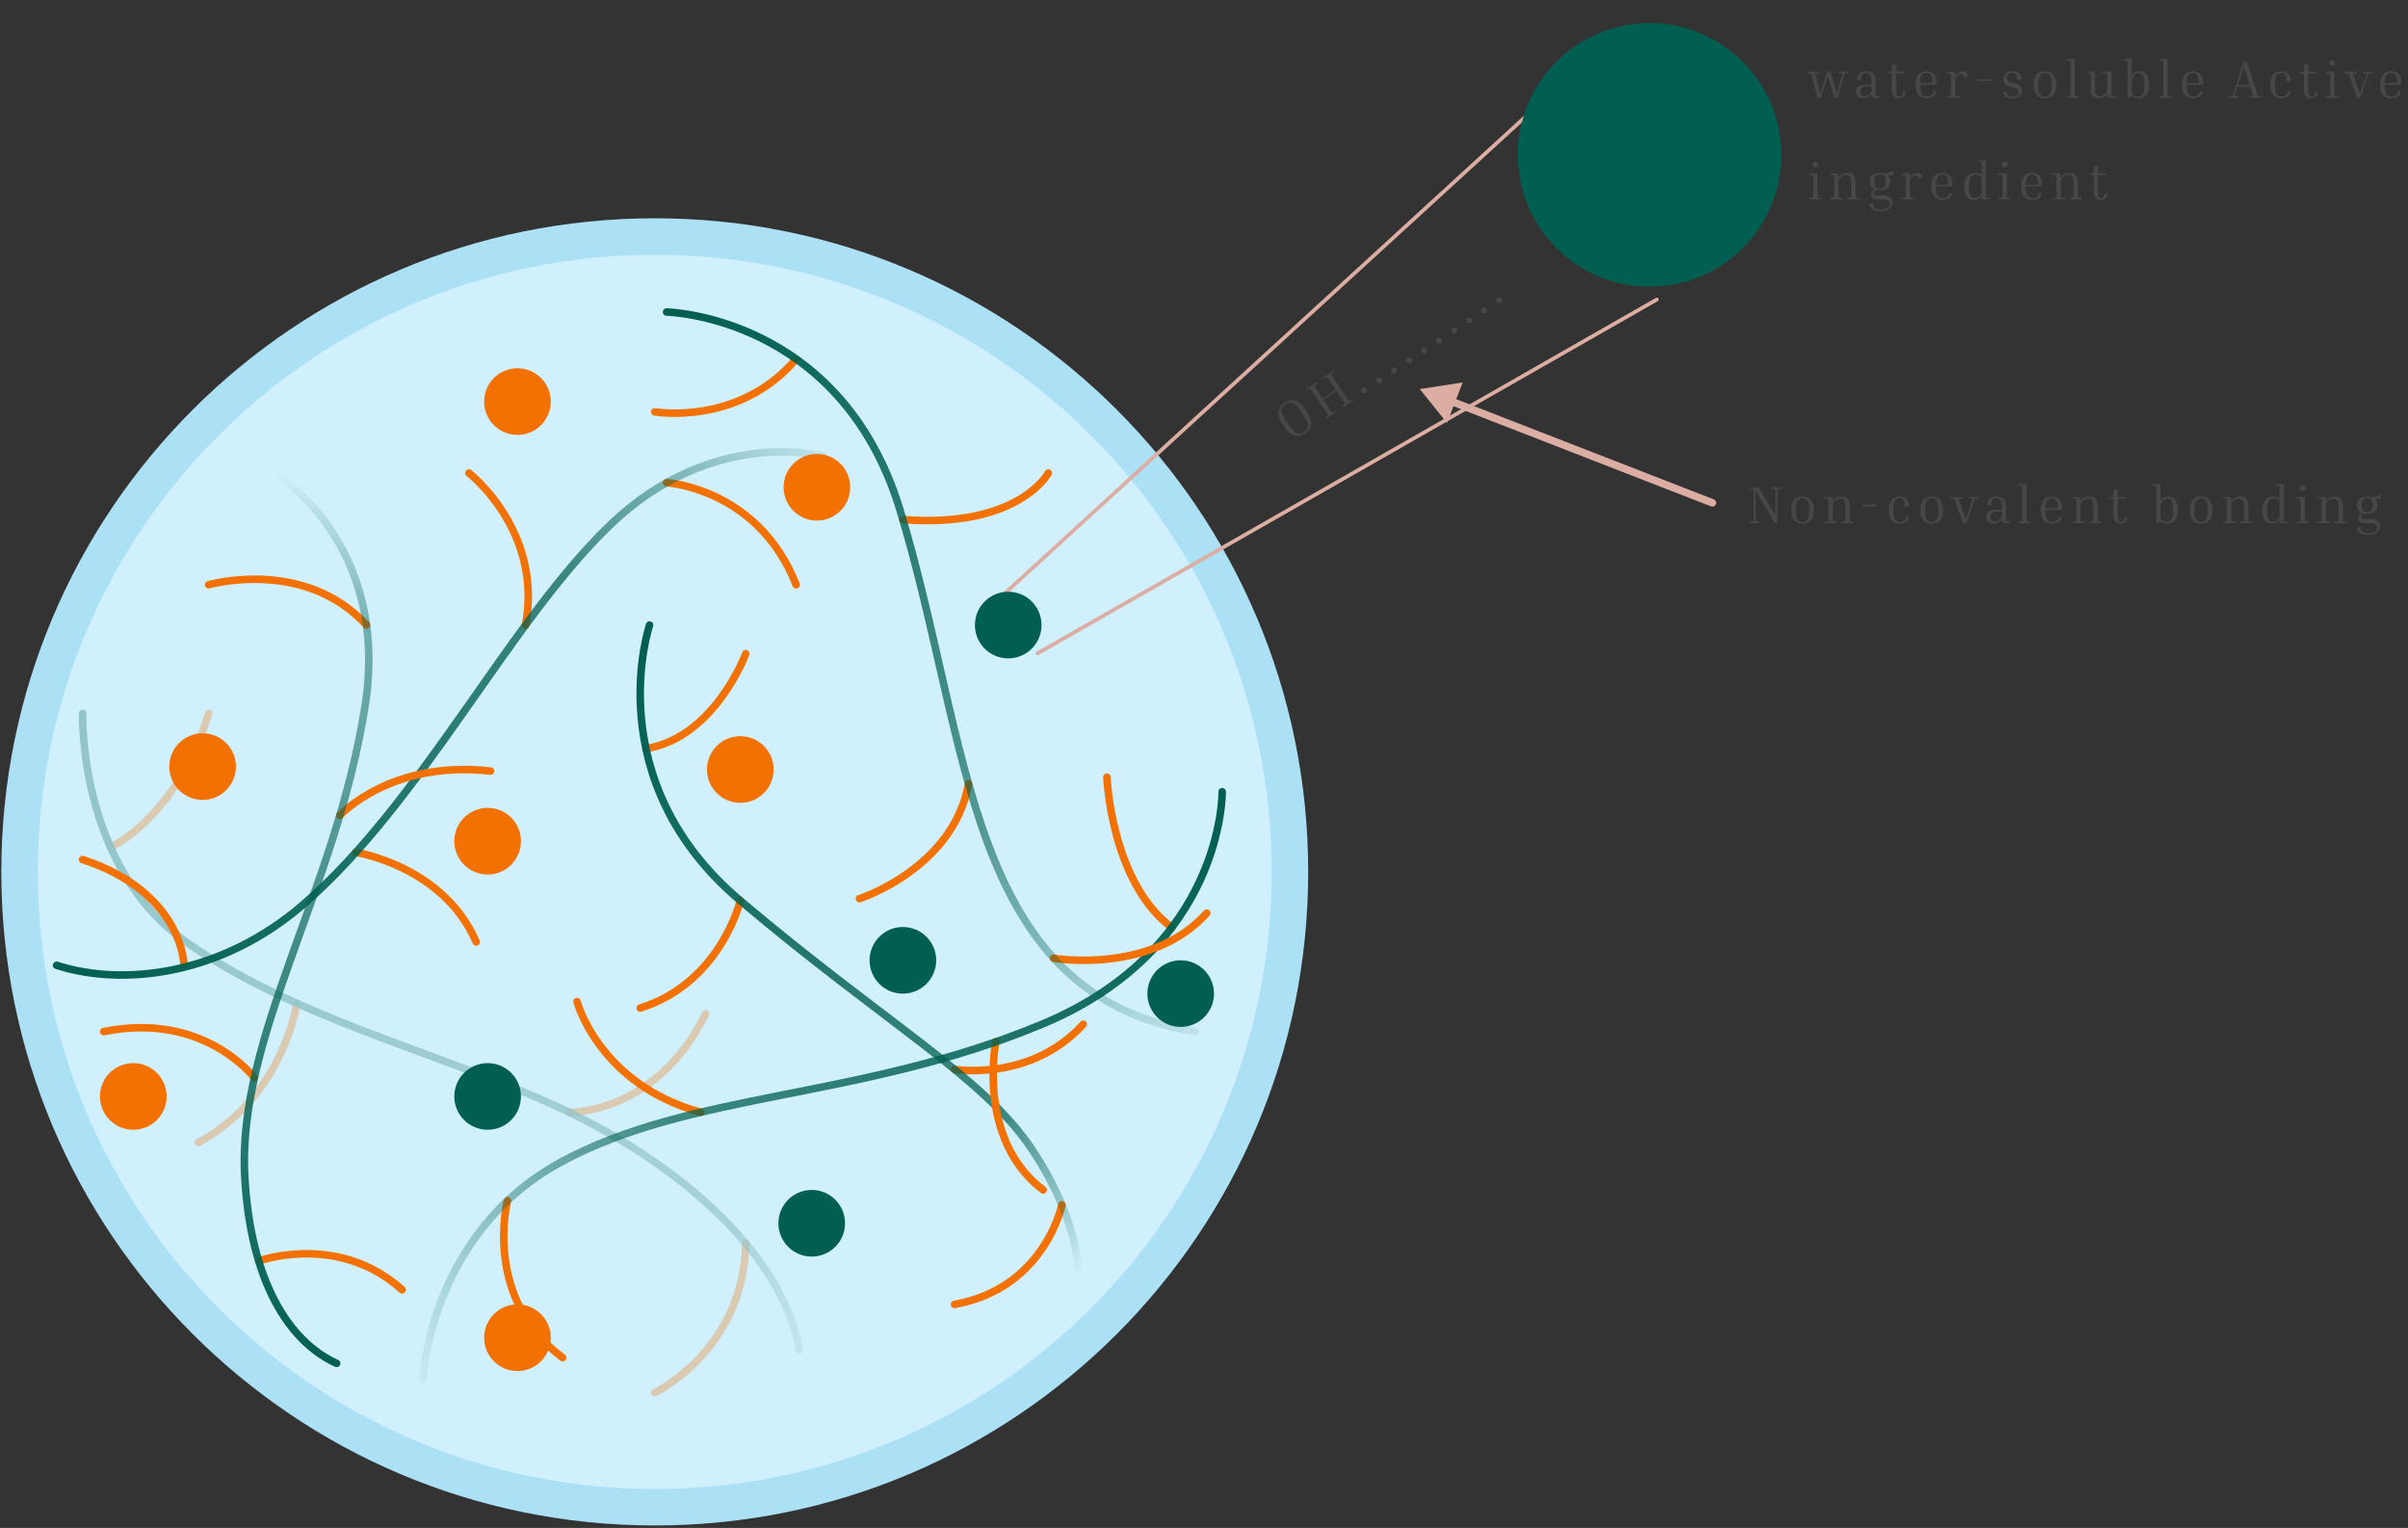 <?xml version="1.0" encoding="UTF-8"?>
<svg xmlns="http://www.w3.org/2000/svg" width="640" height="406" viewBox="0 0 640 406" fill="none">
  <rect x="0" y="0" width="640" height="406" fill="#333333" stroke="none"/>
  <path d="M470.805 129.858V129.48H473.479V129.858L472.709 129.928C472.559 129.947 472.471 129.989 472.443 130.054C472.415 130.11 472.401 130.297 472.401 130.614V139H471.715L466.619 130.404V137.866C466.619 138.183 466.633 138.375 466.661 138.44C466.689 138.496 466.777 138.533 466.927 138.552L467.697 138.636V139H465.023V138.636L465.793 138.552C465.942 138.533 466.031 138.496 466.059 138.44C466.087 138.375 466.101 138.183 466.101 137.866V130.614C466.101 130.297 466.087 130.11 466.059 130.054C466.031 129.989 465.942 129.947 465.793 129.928L465.023 129.858V129.48H467.445L471.883 136.984V130.614C471.883 130.297 471.869 130.11 471.841 130.054C471.813 129.989 471.724 129.947 471.575 129.928L470.805 129.858ZM482.114 135.388V135.668C482.114 136.723 481.848 137.567 481.316 138.202C480.794 138.827 480.047 139.14 479.076 139.14C478.115 139.14 477.368 138.827 476.836 138.202C476.314 137.567 476.052 136.723 476.052 135.668V135.388C476.052 134.343 476.314 133.507 476.836 132.882C477.359 132.247 478.106 131.93 479.076 131.93C480.047 131.93 480.794 132.247 481.316 132.882C481.848 133.507 482.114 134.343 482.114 135.388ZM480.854 135.108C480.854 134.137 480.7 133.442 480.392 133.022C480.094 132.593 479.655 132.378 479.076 132.378C478.507 132.378 478.068 132.593 477.76 133.022C477.462 133.442 477.312 134.137 477.312 135.108V135.948C477.312 136.928 477.462 137.633 477.76 138.062C478.068 138.482 478.507 138.692 479.076 138.692C479.655 138.692 480.094 138.482 480.392 138.062C480.7 137.633 480.854 136.928 480.854 135.948V135.108ZM492.693 138.636V139H489.389V138.636L490.159 138.552C490.308 138.533 490.397 138.496 490.425 138.44C490.453 138.384 490.467 138.193 490.467 137.866V134.38C490.467 133.689 490.355 133.204 490.131 132.924C489.907 132.635 489.585 132.49 489.165 132.49C488.857 132.49 488.516 132.583 488.143 132.77C487.77 132.957 487.42 133.321 487.093 133.862V137.866C487.093 138.193 487.107 138.384 487.135 138.44C487.163 138.496 487.252 138.533 487.401 138.552L488.171 138.636V139H484.867V138.636L485.637 138.552C485.786 138.533 485.875 138.496 485.903 138.44C485.931 138.384 485.945 138.193 485.945 137.866V133.204C485.945 132.877 485.931 132.686 485.903 132.63C485.875 132.574 485.786 132.537 485.637 132.518L484.867 132.448V132.07H487.023V133.204C487.359 132.756 487.737 132.434 488.157 132.238C488.586 132.033 489.016 131.93 489.445 131.93C490.136 131.93 490.668 132.145 491.041 132.574C491.424 132.994 491.615 133.591 491.615 134.366V137.866C491.615 138.193 491.629 138.384 491.657 138.44C491.685 138.496 491.774 138.533 491.923 138.552L492.693 138.636ZM495.029 134.562V134.072H498.725V134.562H495.029ZM504.847 132.378C504.334 132.378 503.933 132.593 503.643 133.022C503.363 133.442 503.223 134.137 503.223 135.108V135.948C503.223 136.928 503.363 137.633 503.643 138.062C503.933 138.482 504.399 138.692 505.043 138.692C505.482 138.692 505.837 138.58 506.107 138.356C506.378 138.132 506.56 137.745 506.653 137.194L507.395 137.404C507.227 138.039 506.919 138.487 506.471 138.748C506.023 139.009 505.524 139.14 504.973 139.14C503.965 139.14 503.209 138.827 502.705 138.202C502.211 137.567 501.963 136.723 501.963 135.668V135.388C501.963 134.343 502.211 133.507 502.705 132.882C503.2 132.247 503.914 131.93 504.847 131.93C505.445 131.93 505.939 132.047 506.331 132.28C506.733 132.513 507.017 132.831 507.185 133.232C507.353 133.624 507.4 134.058 507.325 134.534L506.219 134.702C506.322 133.955 506.252 133.381 506.009 132.98C505.776 132.579 505.389 132.378 504.847 132.378ZM516.439 135.388V135.668C516.439 136.723 516.173 137.567 515.641 138.202C515.118 138.827 514.371 139.14 513.401 139.14C512.439 139.14 511.693 138.827 511.161 138.202C510.638 137.567 510.377 136.723 510.377 135.668V135.388C510.377 134.343 510.638 133.507 511.161 132.882C511.683 132.247 512.43 131.93 513.401 131.93C514.371 131.93 515.118 132.247 515.641 132.882C516.173 133.507 516.439 134.343 516.439 135.388ZM515.179 135.108C515.179 134.137 515.025 133.442 514.717 133.022C514.418 132.593 513.979 132.378 513.401 132.378C512.831 132.378 512.393 132.593 512.085 133.022C511.786 133.442 511.637 134.137 511.637 135.108V135.948C511.637 136.928 511.786 137.633 512.085 138.062C512.393 138.482 512.831 138.692 513.401 138.692C513.979 138.692 514.418 138.482 514.717 138.062C515.025 137.633 515.179 136.928 515.179 135.948V135.108ZM524.63 133.12L522.586 139H521.676L519.618 133.12C519.525 132.849 519.455 132.686 519.408 132.63C519.362 132.574 519.264 132.537 519.114 132.518L518.4 132.448V132.07H521.592V132.448L520.878 132.518C520.729 132.537 520.65 132.574 520.64 132.63C520.631 132.677 520.673 132.84 520.766 133.12L522.46 137.992L524.126 133.12C524.22 132.84 524.262 132.677 524.252 132.63C524.243 132.574 524.164 132.537 524.014 132.518L523.286 132.448V132.07H525.834V132.448L525.12 132.518C524.971 132.537 524.873 132.574 524.826 132.63C524.789 132.677 524.724 132.84 524.63 133.12ZM533.319 139.098C532.591 139.098 532.161 138.762 532.031 138.09C531.704 138.463 531.345 138.734 530.953 138.902C530.561 139.061 530.173 139.14 529.791 139.14C529.137 139.14 528.657 138.958 528.349 138.594C528.041 138.23 527.887 137.791 527.887 137.278C527.887 136.727 528.073 136.293 528.447 135.976C528.829 135.649 529.487 135.486 530.421 135.486H532.003V134.352C532.003 133.605 531.872 133.092 531.611 132.812C531.359 132.523 531.013 132.378 530.575 132.378C530.295 132.378 530.043 132.434 529.819 132.546C529.595 132.658 529.431 132.863 529.329 133.162C529.235 133.451 529.226 133.876 529.301 134.436L528.195 134.268C528.148 133.829 528.204 133.437 528.363 133.092C528.531 132.737 528.801 132.457 529.175 132.252C529.557 132.037 530.033 131.93 530.603 131.93C531.284 131.93 531.807 132.047 532.171 132.28C532.535 132.504 532.787 132.798 532.927 133.162C533.076 133.526 533.151 133.923 533.151 134.352V137.502C533.151 137.978 533.202 138.277 533.305 138.398C533.417 138.519 533.538 138.58 533.669 138.58C533.753 138.58 533.841 138.561 533.935 138.524C534.028 138.477 534.131 138.407 534.243 138.314L534.495 138.664C534.355 138.785 534.187 138.888 533.991 138.972C533.804 139.056 533.58 139.098 533.319 139.098ZM530.183 138.552C530.444 138.552 530.724 138.482 531.023 138.342C531.331 138.193 531.657 137.899 532.003 137.46V135.934H530.575C530.052 135.934 529.669 136.041 529.427 136.256C529.193 136.461 529.077 136.783 529.077 137.222C529.077 137.642 529.165 137.969 529.343 138.202C529.529 138.435 529.809 138.552 530.183 138.552ZM536.413 129.018V128.64H538.639V137.866C538.639 138.193 538.653 138.384 538.681 138.44C538.709 138.496 538.798 138.533 538.947 138.552L539.717 138.636V139H536.413V138.636L537.183 138.552C537.333 138.533 537.421 138.496 537.449 138.44C537.477 138.384 537.491 138.193 537.491 137.866V129.774C537.491 129.447 537.477 129.256 537.449 129.2C537.421 129.144 537.333 129.107 537.183 129.088L536.413 129.018ZM547.977 137.404C547.809 138.039 547.492 138.487 547.025 138.748C546.568 139.009 546.059 139.14 545.499 139.14C544.463 139.14 543.688 138.827 543.175 138.202C542.662 137.567 542.405 136.723 542.405 135.668V135.388C542.405 134.343 542.652 133.507 543.147 132.882C543.642 132.247 544.36 131.93 545.303 131.93C545.807 131.93 546.264 132.033 546.675 132.238C547.095 132.443 547.426 132.747 547.669 133.148C547.921 133.549 548.047 134.049 548.047 134.646C548.047 134.926 548.019 135.22 547.963 135.528H543.665V135.948C543.665 136.928 543.814 137.633 544.113 138.062C544.421 138.482 544.916 138.692 545.597 138.692C546.026 138.692 546.381 138.58 546.661 138.356C546.95 138.132 547.142 137.745 547.235 137.194L547.977 137.404ZM545.303 132.378C544.752 132.378 544.342 132.588 544.071 133.008C543.8 133.428 543.665 134.119 543.665 135.08H546.815V135.038C546.834 134.917 546.848 134.8 546.857 134.688C546.866 134.567 546.871 134.459 546.871 134.366C546.871 133.666 546.726 133.162 546.437 132.854C546.148 132.537 545.77 132.378 545.303 132.378ZM558.594 138.636V139H555.29V138.636L556.06 138.552C556.21 138.533 556.298 138.496 556.326 138.44C556.354 138.384 556.368 138.193 556.368 137.866V134.38C556.368 133.689 556.256 133.204 556.032 132.924C555.808 132.635 555.486 132.49 555.066 132.49C554.758 132.49 554.418 132.583 554.044 132.77C553.671 132.957 553.321 133.321 552.994 133.862V137.866C552.994 138.193 553.008 138.384 553.036 138.44C553.064 138.496 553.153 138.533 553.302 138.552L554.072 138.636V139H550.768V138.636L551.538 138.552C551.688 138.533 551.776 138.496 551.804 138.44C551.832 138.384 551.846 138.193 551.846 137.866V133.204C551.846 132.877 551.832 132.686 551.804 132.63C551.776 132.574 551.688 132.537 551.538 132.518L550.768 132.448V132.07H552.924V133.204C553.26 132.756 553.638 132.434 554.058 132.238C554.488 132.033 554.917 131.93 555.346 131.93C556.037 131.93 556.569 132.145 556.942 132.574C557.325 132.994 557.516 133.591 557.516 134.366V137.866C557.516 138.193 557.53 138.384 557.558 138.44C557.586 138.496 557.675 138.533 557.824 138.552L558.594 138.636ZM565.429 137.572C565.289 138.113 565.07 138.51 564.771 138.762C564.472 139.014 564.09 139.14 563.623 139.14C563.175 139.14 562.811 139.042 562.531 138.846C562.251 138.641 562.046 138.375 561.915 138.048C561.784 137.721 561.719 137.381 561.719 137.026V133.204C561.719 132.877 561.705 132.686 561.677 132.63C561.658 132.574 561.57 132.537 561.411 132.518L560.641 132.448V132.07H561.719V130.236L562.867 129.998V132.07H565.149V132.518H562.867V137.138C562.867 137.726 562.946 138.132 563.105 138.356C563.273 138.58 563.492 138.692 563.763 138.692C564.034 138.692 564.239 138.589 564.379 138.384C564.528 138.179 564.636 137.843 564.701 137.376L565.429 137.572ZM571.999 129.018V128.64H574.225V133.078C574.496 132.677 574.804 132.387 575.149 132.21C575.494 132.023 575.868 131.93 576.269 131.93C577.072 131.93 577.692 132.233 578.131 132.84C578.579 133.447 578.803 134.296 578.803 135.388V135.668C578.803 136.732 578.546 137.577 578.033 138.202C577.529 138.827 576.82 139.14 575.905 139.14C575.177 139.14 574.58 138.902 574.113 138.426C573.982 138.501 573.861 138.594 573.749 138.706C573.637 138.818 573.525 138.939 573.413 139.07H573.077V129.774C573.077 129.447 573.063 129.256 573.035 129.2C573.007 129.144 572.918 129.107 572.769 129.088L571.999 129.018ZM576.087 132.434C575.798 132.434 575.494 132.527 575.177 132.714C574.869 132.901 574.552 133.279 574.225 133.848V137.852C574.626 138.403 575.158 138.678 575.821 138.678C576.428 138.678 576.866 138.449 577.137 137.992C577.408 137.525 577.543 136.891 577.543 136.088V134.968C577.543 134.091 577.417 133.451 577.165 133.05C576.913 132.639 576.554 132.434 576.087 132.434ZM588.06 135.388V135.668C588.06 136.723 587.794 137.567 587.262 138.202C586.74 138.827 585.993 139.14 585.022 139.14C584.061 139.14 583.314 138.827 582.782 138.202C582.26 137.567 581.998 136.723 581.998 135.668V135.388C581.998 134.343 582.26 133.507 582.782 132.882C583.305 132.247 584.052 131.93 585.022 131.93C585.993 131.93 586.74 132.247 587.262 132.882C587.794 133.507 588.06 134.343 588.06 135.388ZM586.8 135.108C586.8 134.137 586.646 133.442 586.338 133.022C586.04 132.593 585.601 132.378 585.022 132.378C584.453 132.378 584.014 132.593 583.706 133.022C583.408 133.442 583.258 134.137 583.258 135.108V135.948C583.258 136.928 583.408 137.633 583.706 138.062C584.014 138.482 584.453 138.692 585.022 138.692C585.601 138.692 586.04 138.482 586.338 138.062C586.646 137.633 586.8 136.928 586.8 135.948V135.108ZM598.639 138.636V139H595.335V138.636L596.105 138.552C596.255 138.533 596.343 138.496 596.371 138.44C596.399 138.384 596.413 138.193 596.413 137.866V134.38C596.413 133.689 596.301 133.204 596.077 132.924C595.853 132.635 595.531 132.49 595.111 132.49C594.803 132.49 594.463 132.583 594.089 132.77C593.716 132.957 593.366 133.321 593.039 133.862V137.866C593.039 138.193 593.053 138.384 593.081 138.44C593.109 138.496 593.198 138.533 593.347 138.552L594.117 138.636V139H590.813V138.636L591.583 138.552C591.733 138.533 591.821 138.496 591.849 138.44C591.877 138.384 591.891 138.193 591.891 137.866V133.204C591.891 132.877 591.877 132.686 591.849 132.63C591.821 132.574 591.733 132.537 591.583 132.518L590.813 132.448V132.07H592.969V133.204C593.305 132.756 593.683 132.434 594.103 132.238C594.533 132.033 594.962 131.93 595.391 131.93C596.082 131.93 596.614 132.145 596.987 132.574C597.37 132.994 597.561 133.591 597.561 134.366V137.866C597.561 138.193 597.575 138.384 597.603 138.44C597.631 138.496 597.72 138.533 597.869 138.552L598.639 138.636ZM608.092 138.65V139H605.936V137.894C605.647 138.323 605.325 138.641 604.97 138.846C604.625 139.042 604.237 139.14 603.808 139.14C603.005 139.14 602.38 138.841 601.932 138.244C601.493 137.637 601.274 136.783 601.274 135.682V135.402C601.274 134.347 601.531 133.507 602.044 132.882C602.567 132.247 603.281 131.93 604.186 131.93C604.849 131.93 605.409 132.135 605.866 132.546V129.774C605.866 129.447 605.852 129.256 605.824 129.2C605.796 129.144 605.707 129.107 605.558 129.088L604.788 129.018V128.64H607.014V137.866C607.014 138.193 607.028 138.384 607.056 138.44C607.084 138.496 607.173 138.533 607.322 138.552L608.092 138.65ZM602.534 136.102C602.534 136.979 602.66 137.623 602.912 138.034C603.173 138.445 603.533 138.65 603.99 138.65C604.289 138.65 604.597 138.557 604.914 138.37C605.231 138.183 605.549 137.805 605.866 137.236V133.232C605.455 132.681 604.919 132.406 604.256 132.406C603.659 132.406 603.22 132.635 602.94 133.092C602.669 133.549 602.534 134.179 602.534 134.982V136.102ZM612.013 130.502C611.789 130.502 611.602 130.432 611.453 130.292C611.313 130.143 611.243 129.951 611.243 129.718C611.243 129.494 611.313 129.312 611.453 129.172C611.602 129.032 611.789 128.962 612.013 128.962C612.237 128.962 612.419 129.032 612.559 129.172C612.708 129.312 612.783 129.494 612.783 129.718C612.783 129.951 612.708 130.143 612.559 130.292C612.419 130.432 612.237 130.502 612.013 130.502ZM610.375 132.448V132.07H612.601V137.866C612.601 138.193 612.615 138.384 612.643 138.44C612.671 138.496 612.76 138.533 612.909 138.552L613.679 138.636V139H610.375V138.636L611.145 138.552C611.294 138.533 611.383 138.496 611.411 138.44C611.439 138.384 611.453 138.193 611.453 137.866V133.204C611.453 132.877 611.439 132.686 611.411 132.63C611.383 132.574 611.294 132.537 611.145 132.518L610.375 132.448ZM623.785 138.636V139H620.481V138.636L621.251 138.552C621.4 138.533 621.489 138.496 621.517 138.44C621.545 138.384 621.559 138.193 621.559 137.866V134.38C621.559 133.689 621.447 133.204 621.223 132.924C620.999 132.635 620.677 132.49 620.257 132.49C619.949 132.49 619.608 132.583 619.235 132.77C618.861 132.957 618.511 133.321 618.185 133.862V137.866C618.185 138.193 618.199 138.384 618.227 138.44C618.255 138.496 618.343 138.533 618.493 138.552L619.263 138.636V139H615.959V138.636L616.729 138.552C616.878 138.533 616.967 138.496 616.995 138.44C617.023 138.384 617.037 138.193 617.037 137.866V133.204C617.037 132.877 617.023 132.686 616.995 132.63C616.967 132.574 616.878 132.537 616.729 132.518L615.959 132.448V132.07H618.115V133.204C618.451 132.756 618.829 132.434 619.249 132.238C619.678 132.033 620.107 131.93 620.537 131.93C621.227 131.93 621.759 132.145 622.133 132.574C622.515 132.994 622.707 133.591 622.707 134.366V137.866C622.707 138.193 622.721 138.384 622.749 138.44C622.777 138.496 622.865 138.533 623.015 138.552L623.785 138.636ZM632.523 139.812C632.523 140.559 632.248 141.128 631.697 141.52C631.156 141.921 630.4 142.122 629.429 142.122C628.365 142.122 627.586 141.935 627.091 141.562C626.597 141.198 626.34 140.736 626.321 140.176L627.357 139.966C627.32 140.479 627.455 140.89 627.763 141.198C628.081 141.515 628.636 141.674 629.429 141.674C630.139 141.674 630.708 141.543 631.137 141.282C631.576 141.021 631.795 140.638 631.795 140.134C631.795 139.761 631.669 139.481 631.417 139.294C631.165 139.107 630.75 139.014 630.171 139.014H628.505C627.88 139.014 627.441 138.883 627.189 138.622C626.937 138.351 626.811 138.053 626.811 137.726C626.811 137.455 626.877 137.203 627.007 136.97C627.147 136.727 627.367 136.489 627.665 136.256C627.292 136.079 626.989 135.822 626.755 135.486C626.522 135.141 626.405 134.725 626.405 134.24C626.405 133.727 626.522 133.302 626.755 132.966C626.998 132.621 627.315 132.364 627.707 132.196C628.109 132.019 628.552 131.93 629.037 131.93H629.275C629.789 131.93 630.246 132.023 630.647 132.21L632.677 131.51L632.831 132.56H631.193C631.408 132.747 631.576 132.98 631.697 133.26C631.828 133.54 631.893 133.867 631.893 134.24C631.893 134.735 631.772 135.155 631.529 135.5C631.296 135.845 630.983 136.107 630.591 136.284C630.199 136.452 629.761 136.536 629.275 136.536H629.037C628.879 136.536 628.725 136.527 628.575 136.508C628.426 136.489 628.281 136.461 628.141 136.424C627.936 136.564 627.787 136.709 627.693 136.858C627.609 137.007 627.567 137.161 627.567 137.32C627.567 137.507 627.633 137.656 627.763 137.768C627.903 137.88 628.123 137.936 628.421 137.936H630.241C630.979 137.936 631.543 138.095 631.935 138.412C632.327 138.729 632.523 139.196 632.523 139.812ZM629.275 136.088C629.527 136.088 629.756 136.032 629.961 135.92C630.176 135.808 630.349 135.621 630.479 135.36C630.61 135.089 630.675 134.716 630.675 134.24C630.675 133.755 630.61 133.381 630.479 133.12C630.349 132.849 630.176 132.658 629.961 132.546C629.756 132.434 629.527 132.378 629.275 132.378H629.037C628.785 132.378 628.552 132.434 628.337 132.546C628.123 132.658 627.95 132.849 627.819 133.12C627.689 133.381 627.623 133.755 627.623 134.24C627.623 134.716 627.689 135.089 627.819 135.36C627.95 135.621 628.123 135.808 628.337 135.92C628.552 136.032 628.785 136.088 629.037 136.088H629.275Z" fill="#474747"></path>
  <path d="M346.849 108.629L347.431 109.502C348.187 110.636 348.522 111.703 348.436 112.702C348.346 113.694 347.815 114.513 346.844 115.16C345.865 115.812 344.901 115.989 343.951 115.691C343.004 115.38 342.152 114.658 341.397 113.524L340.814 112.65C340.064 111.524 339.73 110.468 339.813 109.482C339.899 108.482 340.431 107.657 341.409 107.005C342.38 106.358 343.343 106.187 344.298 106.493C345.248 106.79 346.099 107.502 346.849 108.629ZM345.354 108.784C344.707 107.813 344.086 107.234 343.491 107.048C342.898 106.848 342.287 106.958 341.658 107.377C341.029 107.797 340.688 108.321 340.636 108.95C340.587 109.566 340.886 110.359 341.533 111.33L342.891 113.369C343.538 114.34 344.158 114.925 344.751 115.124C345.352 115.319 345.966 115.206 346.595 114.787C347.225 114.368 347.561 113.846 347.605 113.222C347.657 112.593 347.36 111.793 346.713 110.822L345.354 108.784ZM359.508 106.115L359.71 106.418L356.902 108.289L356.7 107.986L357.294 107.489C357.408 107.391 357.461 107.311 357.454 107.248C357.446 107.186 357.352 107.019 357.17 106.747L355.261 103.881L351.742 106.226L353.652 109.092C353.833 109.364 353.951 109.515 354.005 109.546C354.06 109.577 354.154 109.559 354.289 109.492L354.976 109.135L355.178 109.438L352.37 111.309L352.168 111.006L352.763 110.509C352.876 110.411 352.93 110.331 352.922 110.268C352.914 110.206 352.82 110.039 352.638 109.767L348.617 103.733C348.436 103.461 348.318 103.309 348.264 103.278C348.209 103.247 348.115 103.265 347.98 103.333L347.301 103.701L347.091 103.387L349.899 101.516L350.108 101.83L349.506 102.316C349.393 102.414 349.339 102.494 349.347 102.556C349.355 102.618 349.449 102.785 349.631 103.057L351.494 105.853L355.012 103.509L353.149 100.713C352.968 100.441 352.85 100.289 352.796 100.258C352.741 100.227 352.647 100.245 352.512 100.313L351.833 100.681L351.623 100.367L354.431 98.496L354.64 98.81L354.038 99.296C353.924 99.394 353.871 99.474 353.879 99.536C353.887 99.598 353.981 99.765 354.162 100.037L358.184 106.072C358.365 106.344 358.483 106.495 358.537 106.526C358.592 106.557 358.686 106.539 358.821 106.472L359.508 106.115ZM362.998 104.395C362.804 104.524 362.603 104.568 362.396 104.527C362.197 104.48 362.033 104.36 361.903 104.166C361.774 103.971 361.729 103.777 361.767 103.583C361.809 103.376 361.927 103.208 362.121 103.078C362.323 102.944 362.527 102.897 362.734 102.939C362.936 102.972 363.102 103.086 363.231 103.281C363.361 103.475 363.405 103.675 363.363 103.882C363.322 104.09 363.2 104.26 362.998 104.395ZM366.985 101.738C366.791 101.868 366.59 101.912 366.383 101.87C366.184 101.824 366.019 101.703 365.89 101.509C365.76 101.315 365.715 101.121 365.754 100.927C365.795 100.719 365.913 100.551 366.107 100.422C366.309 100.287 366.514 100.241 366.721 100.282C366.923 100.316 367.089 100.43 367.218 100.624C367.347 100.818 367.391 101.019 367.35 101.226C367.308 101.433 367.187 101.604 366.985 101.738ZM370.971 99.082C370.777 99.211 370.577 99.255 370.369 99.214C370.17 99.167 370.006 99.047 369.876 98.853C369.747 98.658 369.702 98.464 369.741 98.27C369.782 98.063 369.9 97.895 370.094 97.765C370.296 97.631 370.5 97.584 370.708 97.626C370.909 97.659 371.075 97.773 371.205 97.967C371.334 98.162 371.378 98.362 371.336 98.569C371.295 98.776 371.173 98.947 370.971 99.082ZM374.958 96.425C374.764 96.555 374.563 96.599 374.356 96.557C374.157 96.51 373.992 96.39 373.863 96.196C373.734 96.002 373.688 95.808 373.727 95.613C373.769 95.406 373.886 95.238 374.081 95.109C374.283 94.974 374.487 94.928 374.694 94.969C374.896 95.003 375.062 95.117 375.191 95.311C375.32 95.505 375.364 95.706 375.323 95.913C375.282 96.12 375.16 96.291 374.958 96.425ZM378.944 93.769C378.75 93.898 378.55 93.942 378.343 93.901C378.143 93.854 377.979 93.734 377.85 93.539C377.72 93.345 377.675 93.151 377.714 92.957C377.755 92.75 377.873 92.582 378.067 92.452C378.269 92.318 378.474 92.271 378.681 92.312C378.883 92.346 379.048 92.46 379.178 92.654C379.307 92.849 379.351 93.049 379.31 93.256C379.268 93.463 379.146 93.634 378.944 93.769ZM382.931 91.112C382.737 91.242 382.536 91.285 382.329 91.244C382.13 91.197 381.965 91.077 381.836 90.883C381.707 90.689 381.661 90.495 381.7 90.3C381.742 90.093 381.86 89.925 382.054 89.796C382.256 89.661 382.46 89.615 382.667 89.656C382.869 89.69 383.035 89.804 383.164 89.998C383.294 90.192 383.338 90.393 383.296 90.6C383.255 90.807 383.133 90.978 382.931 91.112ZM386.918 88.456C386.723 88.585 386.523 88.629 386.316 88.587C386.116 88.541 385.952 88.42 385.823 88.226C385.693 88.032 385.648 87.838 385.687 87.644C385.728 87.437 385.846 87.269 386.04 87.139C386.242 87.004 386.447 86.958 386.654 86.999C386.856 87.033 387.021 87.147 387.151 87.341C387.28 87.535 387.324 87.736 387.283 87.943C387.241 88.15 387.12 88.321 386.918 88.456ZM390.904 85.799C390.71 85.928 390.509 85.972 390.302 85.931C390.103 85.884 389.939 85.764 389.809 85.57C389.68 85.376 389.635 85.181 389.673 84.987C389.715 84.78 389.833 84.612 390.027 84.483C390.229 84.348 390.433 84.301 390.64 84.343C390.842 84.376 391.008 84.49 391.137 84.685C391.267 84.879 391.311 85.079 391.269 85.287C391.228 85.494 391.106 85.664 390.904 85.799ZM394.891 83.142C394.697 83.272 394.496 83.316 394.289 83.274C394.09 83.228 393.925 83.107 393.796 82.913C393.666 82.719 393.621 82.525 393.66 82.331C393.702 82.124 393.819 81.955 394.013 81.826C394.215 81.691 394.42 81.645 394.627 81.686C394.829 81.72 394.995 81.834 395.124 82.028C395.253 82.222 395.297 82.423 395.256 82.63C395.214 82.837 395.093 83.008 394.891 83.142ZM398.877 80.486C398.683 80.615 398.483 80.659 398.275 80.618C398.076 80.571 397.912 80.451 397.782 80.257C397.653 80.062 397.608 79.868 397.647 79.674C397.688 79.467 397.806 79.299 398 79.169C398.202 79.035 398.407 78.988 398.614 79.03C398.815 79.063 398.981 79.177 399.111 79.371C399.24 79.566 399.284 79.766 399.242 79.973C399.201 80.18 399.079 80.351 398.877 80.486Z" fill="#474747"></path>
  <path d="M490.053 20.12L488.485 26H487.575L485.741 20.218L483.907 26H483.039L481.485 20.12C481.419 19.849 481.363 19.686 481.317 19.63C481.279 19.574 481.186 19.537 481.037 19.518L480.323 19.448V19.07H483.501V19.448L482.773 19.518C482.623 19.537 482.539 19.574 482.521 19.63C482.511 19.686 482.544 19.849 482.619 20.12L483.823 24.74L485.601 19.07H486.511L488.317 24.824L489.535 20.12C489.609 19.849 489.637 19.686 489.619 19.63C489.609 19.574 489.53 19.537 489.381 19.518L488.653 19.448V19.07H491.215V19.448L490.501 19.518C490.361 19.537 490.267 19.574 490.221 19.63C490.183 19.686 490.127 19.849 490.053 20.12ZM498.7 26.098C497.972 26.098 497.543 25.762 497.412 25.09C497.085 25.463 496.726 25.734 496.334 25.902C495.942 26.061 495.555 26.14 495.172 26.14C494.519 26.14 494.038 25.958 493.73 25.594C493.422 25.23 493.268 24.791 493.268 24.278C493.268 23.727 493.455 23.293 493.828 22.976C494.211 22.649 494.869 22.486 495.802 22.486H497.384V21.352C497.384 20.605 497.253 20.092 496.992 19.812C496.74 19.523 496.395 19.378 495.956 19.378C495.676 19.378 495.424 19.434 495.2 19.546C494.976 19.658 494.813 19.863 494.71 20.162C494.617 20.451 494.607 20.876 494.682 21.436L493.576 21.268C493.529 20.829 493.585 20.437 493.744 20.092C493.912 19.737 494.183 19.457 494.556 19.252C494.939 19.037 495.415 18.93 495.984 18.93C496.665 18.93 497.188 19.047 497.552 19.28C497.916 19.504 498.168 19.798 498.308 20.162C498.457 20.526 498.532 20.923 498.532 21.352V24.502C498.532 24.978 498.583 25.277 498.686 25.398C498.798 25.519 498.919 25.58 499.05 25.58C499.134 25.58 499.223 25.561 499.316 25.524C499.409 25.477 499.512 25.407 499.624 25.314L499.876 25.664C499.736 25.785 499.568 25.888 499.372 25.972C499.185 26.056 498.961 26.098 498.7 26.098ZM495.564 25.552C495.825 25.552 496.105 25.482 496.404 25.342C496.712 25.193 497.039 24.899 497.384 24.46V22.934H495.956C495.433 22.934 495.051 23.041 494.808 23.256C494.575 23.461 494.458 23.783 494.458 24.222C494.458 24.642 494.547 24.969 494.724 25.202C494.911 25.435 495.191 25.552 495.564 25.552ZM506.513 24.572C506.373 25.113 506.153 25.51 505.855 25.762C505.556 26.014 505.173 26.14 504.707 26.14C504.259 26.14 503.895 26.042 503.615 25.846C503.335 25.641 503.129 25.375 502.999 25.048C502.868 24.721 502.803 24.381 502.803 24.026V20.204C502.803 19.877 502.789 19.686 502.761 19.63C502.742 19.574 502.653 19.537 502.495 19.518L501.725 19.448V19.07H502.803V17.236L503.951 16.998V19.07H506.233V19.518H503.951V24.138C503.951 24.726 504.03 25.132 504.189 25.356C504.357 25.58 504.576 25.692 504.847 25.692C505.117 25.692 505.323 25.589 505.463 25.384C505.612 25.179 505.719 24.843 505.785 24.376L506.513 24.572ZM514.671 24.404C514.503 25.039 514.185 25.487 513.719 25.748C513.261 26.009 512.753 26.14 512.193 26.14C511.157 26.14 510.382 25.827 509.869 25.202C509.355 24.567 509.099 23.723 509.099 22.668V22.388C509.099 21.343 509.346 20.507 509.841 19.882C510.335 19.247 511.054 18.93 511.997 18.93C512.501 18.93 512.958 19.033 513.369 19.238C513.789 19.443 514.12 19.747 514.363 20.148C514.615 20.549 514.741 21.049 514.741 21.646C514.741 21.926 514.713 22.22 514.657 22.528H510.359V22.948C510.359 23.928 510.508 24.633 510.807 25.062C511.115 25.482 511.609 25.692 512.291 25.692C512.72 25.692 513.075 25.58 513.355 25.356C513.644 25.132 513.835 24.745 513.929 24.194L514.671 24.404ZM511.997 19.378C511.446 19.378 511.035 19.588 510.765 20.008C510.494 20.428 510.359 21.119 510.359 22.08H513.509V22.038C513.527 21.917 513.541 21.8 513.551 21.688C513.56 21.567 513.565 21.459 513.565 21.366C513.565 20.666 513.42 20.162 513.131 19.854C512.841 19.537 512.463 19.378 511.997 19.378ZM517.462 19.448V19.07H519.618V20.19C519.945 19.751 520.271 19.434 520.598 19.238C520.934 19.033 521.275 18.93 521.62 18.93C521.919 18.93 522.199 19.019 522.46 19.196C522.721 19.373 522.941 19.658 523.118 20.05L522.208 20.596C522.068 20.26 521.909 20.027 521.732 19.896C521.555 19.765 521.359 19.7 521.144 19.7C520.911 19.7 520.677 19.775 520.444 19.924C520.22 20.073 519.968 20.353 519.688 20.764V24.866C519.688 25.193 519.702 25.389 519.73 25.454C519.758 25.51 519.847 25.543 519.996 25.552L521.046 25.636V26H517.462V25.636L518.232 25.552C518.381 25.533 518.47 25.496 518.498 25.44C518.526 25.384 518.54 25.193 518.54 24.866V20.204C518.54 19.877 518.526 19.686 518.498 19.63C518.47 19.574 518.381 19.537 518.232 19.518L517.462 19.448ZM525.504 21.562V21.072H529.2V21.562H525.504ZM535.029 23.172L534.175 22.962C533.008 22.663 532.425 21.991 532.425 20.946C532.425 20.601 532.504 20.274 532.663 19.966C532.821 19.658 533.073 19.411 533.419 19.224C533.773 19.028 534.226 18.93 534.777 18.93C535.393 18.93 535.887 19.033 536.261 19.238C536.634 19.443 536.895 19.709 537.045 20.036C537.194 20.363 537.241 20.717 537.185 21.1L536.093 21.296C536.205 20.689 536.139 20.218 535.897 19.882C535.663 19.546 535.276 19.378 534.735 19.378C534.315 19.378 533.979 19.485 533.727 19.7C533.475 19.905 533.349 20.209 533.349 20.61C533.349 20.909 533.442 21.175 533.629 21.408C533.815 21.632 534.128 21.8 534.567 21.912L535.449 22.122C536.065 22.271 536.541 22.509 536.877 22.836C537.222 23.163 537.395 23.592 537.395 24.124C537.395 24.721 537.175 25.207 536.737 25.58C536.307 25.953 535.691 26.14 534.889 26.14C534.506 26.14 534.133 26.084 533.769 25.972C533.414 25.851 533.101 25.664 532.831 25.412C532.569 25.151 532.378 24.815 532.257 24.404L533.041 24.124C533.143 24.712 533.367 25.123 533.713 25.356C534.058 25.589 534.455 25.706 534.903 25.706C535.164 25.706 535.411 25.664 535.645 25.58C535.887 25.496 536.083 25.365 536.233 25.188C536.382 25.001 536.457 24.763 536.457 24.474C536.457 24.175 536.354 23.919 536.149 23.704C535.943 23.489 535.57 23.312 535.029 23.172ZM546.545 22.388V22.668C546.545 23.723 546.279 24.567 545.747 25.202C545.225 25.827 544.478 26.14 543.507 26.14C542.546 26.14 541.799 25.827 541.267 25.202C540.745 24.567 540.483 23.723 540.483 22.668V22.388C540.483 21.343 540.745 20.507 541.267 19.882C541.79 19.247 542.537 18.93 543.507 18.93C544.478 18.93 545.225 19.247 545.747 19.882C546.279 20.507 546.545 21.343 546.545 22.388ZM545.285 22.108C545.285 21.137 545.131 20.442 544.823 20.022C544.525 19.593 544.086 19.378 543.507 19.378C542.938 19.378 542.499 19.593 542.191 20.022C541.893 20.442 541.743 21.137 541.743 22.108V22.948C541.743 23.928 541.893 24.633 542.191 25.062C542.499 25.482 542.938 25.692 543.507 25.692C544.086 25.692 544.525 25.482 544.823 25.062C545.131 24.633 545.285 23.928 545.285 22.948V22.108ZM549.2 16.018V15.64H551.426V24.866C551.426 25.193 551.44 25.384 551.468 25.44C551.496 25.496 551.585 25.533 551.734 25.552L552.504 25.636V26H549.2V25.636L549.97 25.552C550.12 25.533 550.208 25.496 550.236 25.44C550.264 25.384 550.278 25.193 550.278 24.866V16.774C550.278 16.447 550.264 16.256 550.236 16.2C550.208 16.144 550.12 16.107 549.97 16.088L549.2 16.018ZM562.29 25.636V26H560.134V24.88C559.807 25.319 559.434 25.641 559.014 25.846C558.603 26.042 558.193 26.14 557.782 26.14C557.119 26.14 556.601 25.93 556.228 25.51C555.864 25.081 555.682 24.479 555.682 23.704V20.204C555.682 19.877 555.668 19.686 555.64 19.63C555.612 19.574 555.523 19.537 555.374 19.518L554.604 19.448V19.07H556.83V23.69C556.83 24.381 556.933 24.871 557.138 25.16C557.353 25.44 557.661 25.58 558.062 25.58C558.361 25.58 558.687 25.487 559.042 25.3C559.406 25.113 559.747 24.754 560.064 24.222V20.204C560.064 19.877 560.05 19.686 560.022 19.63C559.994 19.565 559.905 19.527 559.756 19.518L558.706 19.448V19.07H561.212V24.866C561.212 25.193 561.226 25.384 561.254 25.44C561.282 25.496 561.371 25.533 561.52 25.552L562.29 25.636ZM564.385 16.018V15.64H566.611V20.078C566.881 19.677 567.189 19.387 567.535 19.21C567.88 19.023 568.253 18.93 568.655 18.93C569.457 18.93 570.078 19.233 570.517 19.84C570.965 20.447 571.189 21.296 571.189 22.388V22.668C571.189 23.732 570.932 24.577 570.419 25.202C569.915 25.827 569.205 26.14 568.291 26.14C567.563 26.14 566.965 25.902 566.499 25.426C566.368 25.501 566.247 25.594 566.135 25.706C566.023 25.818 565.911 25.939 565.799 26.07H565.463V16.774C565.463 16.447 565.449 16.256 565.421 16.2C565.393 16.144 565.304 16.107 565.155 16.088L564.385 16.018ZM568.473 19.434C568.183 19.434 567.88 19.527 567.563 19.714C567.255 19.901 566.937 20.279 566.611 20.848V24.852C567.012 25.403 567.544 25.678 568.207 25.678C568.813 25.678 569.252 25.449 569.523 24.992C569.793 24.525 569.929 23.891 569.929 23.088V21.968C569.929 21.091 569.803 20.451 569.551 20.05C569.299 19.639 568.939 19.434 568.473 19.434ZM573.908 16.018V15.64H576.134V24.866C576.134 25.193 576.148 25.384 576.176 25.44C576.204 25.496 576.293 25.533 576.442 25.552L577.212 25.636V26H573.908V25.636L574.678 25.552C574.828 25.533 574.916 25.496 574.944 25.44C574.972 25.384 574.986 25.193 574.986 24.866V16.774C574.986 16.447 574.972 16.256 574.944 16.2C574.916 16.144 574.828 16.107 574.678 16.088L573.908 16.018ZM585.472 24.404C585.304 25.039 584.986 25.487 584.52 25.748C584.062 26.009 583.554 26.14 582.994 26.14C581.958 26.14 581.183 25.827 580.67 25.202C580.156 24.567 579.9 23.723 579.9 22.668V22.388C579.9 21.343 580.147 20.507 580.642 19.882C581.136 19.247 581.855 18.93 582.798 18.93C583.302 18.93 583.759 19.033 584.17 19.238C584.59 19.443 584.921 19.747 585.164 20.148C585.416 20.549 585.542 21.049 585.542 21.646C585.542 21.926 585.514 22.22 585.458 22.528H581.16V22.948C581.16 23.928 581.309 24.633 581.608 25.062C581.916 25.482 582.41 25.692 583.092 25.692C583.521 25.692 583.876 25.58 584.156 25.356C584.445 25.132 584.636 24.745 584.73 24.194L585.472 24.404ZM582.798 19.378C582.247 19.378 581.836 19.588 581.566 20.008C581.295 20.428 581.16 21.119 581.16 22.08H584.31V22.038C584.328 21.917 584.342 21.8 584.352 21.688C584.361 21.567 584.366 21.459 584.366 21.366C584.366 20.666 584.221 20.162 583.932 19.854C583.642 19.537 583.264 19.378 582.798 19.378ZM594.977 25.636V26H592.317V25.636L593.073 25.552C593.176 25.543 593.25 25.529 593.297 25.51C593.344 25.482 593.386 25.426 593.423 25.342C593.47 25.249 593.526 25.09 593.591 24.866L596.293 16.48H597.175L599.905 24.866C599.97 25.09 600.022 25.249 600.059 25.342C600.106 25.426 600.152 25.482 600.199 25.51C600.246 25.529 600.316 25.543 600.409 25.552L601.179 25.636V26H597.777V25.636L598.547 25.552C598.696 25.533 598.776 25.496 598.785 25.44C598.804 25.375 598.762 25.183 598.659 24.866L598.085 23.074H594.669L594.095 24.866C593.992 25.183 593.946 25.375 593.955 25.44C593.974 25.496 594.058 25.533 594.207 25.552L594.977 25.636ZM594.809 22.626H597.945L596.377 17.754L594.809 22.626ZM606.275 19.378C605.761 19.378 605.36 19.593 605.071 20.022C604.791 20.442 604.651 21.137 604.651 22.108V22.948C604.651 23.928 604.791 24.633 605.071 25.062C605.36 25.482 605.827 25.692 606.471 25.692C606.909 25.692 607.264 25.58 607.535 25.356C607.805 25.132 607.987 24.745 608.081 24.194L608.823 24.404C608.655 25.039 608.347 25.487 607.899 25.748C607.451 26.009 606.951 26.14 606.401 26.14C605.393 26.14 604.637 25.827 604.133 25.202C603.638 24.567 603.391 23.723 603.391 22.668V22.388C603.391 21.343 603.638 20.507 604.133 19.882C604.627 19.247 605.341 18.93 606.275 18.93C606.872 18.93 607.367 19.047 607.759 19.28C608.16 19.513 608.445 19.831 608.613 20.232C608.781 20.624 608.827 21.058 608.753 21.534L607.647 21.702C607.749 20.955 607.679 20.381 607.437 19.98C607.203 19.579 606.816 19.378 606.275 19.378ZM616.046 24.572C615.906 25.113 615.687 25.51 615.388 25.762C615.089 26.014 614.707 26.14 614.24 26.14C613.792 26.14 613.428 26.042 613.148 25.846C612.868 25.641 612.663 25.375 612.532 25.048C612.401 24.721 612.336 24.381 612.336 24.026V20.204C612.336 19.877 612.322 19.686 612.294 19.63C612.275 19.574 612.187 19.537 612.028 19.518L611.258 19.448V19.07H612.336V17.236L613.484 16.998V19.07H615.766V19.518H613.484V24.138C613.484 24.726 613.563 25.132 613.722 25.356C613.89 25.58 614.109 25.692 614.38 25.692C614.651 25.692 614.856 25.589 614.996 25.384C615.145 25.179 615.253 24.843 615.318 24.376L616.046 24.572ZM619.878 17.502C619.654 17.502 619.468 17.432 619.318 17.292C619.178 17.143 619.108 16.951 619.108 16.718C619.108 16.494 619.178 16.312 619.318 16.172C619.468 16.032 619.654 15.962 619.878 15.962C620.102 15.962 620.284 16.032 620.424 16.172C620.574 16.312 620.648 16.494 620.648 16.718C620.648 16.951 620.574 17.143 620.424 17.292C620.284 17.432 620.102 17.502 619.878 17.502ZM618.24 19.448V19.07H620.466V24.866C620.466 25.193 620.48 25.384 620.508 25.44C620.536 25.496 620.625 25.533 620.774 25.552L621.544 25.636V26H618.24V25.636L619.01 25.552C619.16 25.533 619.248 25.496 619.276 25.44C619.304 25.384 619.318 25.193 619.318 24.866V20.204C619.318 19.877 619.304 19.686 619.276 19.63C619.248 19.574 619.16 19.537 619.01 19.518L618.24 19.448ZM629.385 20.12L627.341 26H626.431L624.373 20.12C624.28 19.849 624.21 19.686 624.163 19.63C624.117 19.574 624.019 19.537 623.869 19.518L623.155 19.448V19.07H626.347V19.448L625.633 19.518C625.484 19.537 625.405 19.574 625.395 19.63C625.386 19.677 625.428 19.84 625.521 20.12L627.215 24.992L628.881 20.12C628.975 19.84 629.017 19.677 629.007 19.63C628.998 19.574 628.919 19.537 628.769 19.518L628.041 19.448V19.07H630.589V19.448L629.875 19.518C629.726 19.537 629.628 19.574 629.581 19.63C629.544 19.677 629.479 19.84 629.385 20.12ZM638.147 24.404C637.979 25.039 637.661 25.487 637.195 25.748C636.737 26.009 636.229 26.14 635.669 26.14C634.633 26.14 633.858 25.827 633.345 25.202C632.831 24.567 632.575 23.723 632.575 22.668V22.388C632.575 21.343 632.822 20.507 633.317 19.882C633.811 19.247 634.53 18.93 635.473 18.93C635.977 18.93 636.434 19.033 636.845 19.238C637.265 19.443 637.596 19.747 637.839 20.148C638.091 20.549 638.217 21.049 638.217 21.646C638.217 21.926 638.189 22.22 638.133 22.528H633.835V22.948C633.835 23.928 633.984 24.633 634.283 25.062C634.591 25.482 635.085 25.692 635.767 25.692C636.196 25.692 636.551 25.58 636.831 25.356C637.12 25.132 637.311 24.745 637.405 24.194L638.147 24.404ZM635.473 19.378C634.922 19.378 634.511 19.588 634.241 20.008C633.97 20.428 633.835 21.119 633.835 22.08H636.985V22.038C637.003 21.917 637.017 21.8 637.027 21.688C637.036 21.567 637.041 21.459 637.041 21.366C637.041 20.666 636.896 20.162 636.607 19.854C636.317 19.537 635.939 19.378 635.473 19.378ZM482.479 44.502C482.255 44.502 482.068 44.432 481.919 44.292C481.779 44.143 481.709 43.951 481.709 43.718C481.709 43.494 481.779 43.312 481.919 43.172C482.068 43.032 482.255 42.962 482.479 42.962C482.703 42.962 482.885 43.032 483.025 43.172C483.174 43.312 483.249 43.494 483.249 43.718C483.249 43.951 483.174 44.143 483.025 44.292C482.885 44.432 482.703 44.502 482.479 44.502ZM480.841 46.448V46.07H483.067V51.866C483.067 52.193 483.081 52.384 483.109 52.44C483.137 52.496 483.225 52.533 483.375 52.552L484.145 52.636V53H480.841V52.636L481.611 52.552C481.76 52.533 481.849 52.496 481.877 52.44C481.905 52.384 481.919 52.193 481.919 51.866V47.204C481.919 46.877 481.905 46.686 481.877 46.63C481.849 46.574 481.76 46.537 481.611 46.518L480.841 46.448ZM494.25 52.636V53H490.946V52.636L491.716 52.552C491.866 52.533 491.954 52.496 491.982 52.44C492.01 52.384 492.024 52.193 492.024 51.866V48.38C492.024 47.689 491.912 47.204 491.688 46.924C491.464 46.635 491.142 46.49 490.722 46.49C490.414 46.49 490.074 46.583 489.7 46.77C489.327 46.957 488.977 47.321 488.65 47.862V51.866C488.65 52.193 488.664 52.384 488.692 52.44C488.72 52.496 488.809 52.533 488.958 52.552L489.728 52.636V53H486.424V52.636L487.194 52.552C487.344 52.533 487.432 52.496 487.46 52.44C487.488 52.384 487.502 52.193 487.502 51.866V47.204C487.502 46.877 487.488 46.686 487.46 46.63C487.432 46.574 487.344 46.537 487.194 46.518L486.424 46.448V46.07H488.58V47.204C488.916 46.756 489.294 46.434 489.714 46.238C490.144 46.033 490.573 45.93 491.002 45.93C491.693 45.93 492.225 46.145 492.598 46.574C492.981 46.994 493.172 47.591 493.172 48.366V51.866C493.172 52.193 493.186 52.384 493.214 52.44C493.242 52.496 493.331 52.533 493.48 52.552L494.25 52.636ZM502.989 53.812C502.989 54.559 502.713 55.128 502.163 55.52C501.621 55.921 500.865 56.122 499.895 56.122C498.831 56.122 498.051 55.935 497.557 55.562C497.062 55.198 496.805 54.736 496.787 54.176L497.823 53.966C497.785 54.479 497.921 54.89 498.229 55.198C498.546 55.515 499.101 55.674 499.895 55.674C500.604 55.674 501.173 55.543 501.603 55.282C502.041 55.021 502.261 54.638 502.261 54.134C502.261 53.761 502.135 53.481 501.883 53.294C501.631 53.107 501.215 53.014 500.637 53.014H498.971C498.345 53.014 497.907 52.883 497.655 52.622C497.403 52.351 497.277 52.053 497.277 51.726C497.277 51.455 497.342 51.203 497.473 50.97C497.613 50.727 497.832 50.489 498.131 50.256C497.757 50.079 497.454 49.822 497.221 49.486C496.987 49.141 496.871 48.725 496.871 48.24C496.871 47.727 496.987 47.302 497.221 46.966C497.463 46.621 497.781 46.364 498.173 46.196C498.574 46.019 499.017 45.93 499.503 45.93H499.741C500.254 45.93 500.711 46.023 501.113 46.21L503.143 45.51L503.297 46.56H501.659C501.873 46.747 502.041 46.98 502.163 47.26C502.293 47.54 502.359 47.867 502.359 48.24C502.359 48.735 502.237 49.155 501.995 49.5C501.761 49.845 501.449 50.107 501.057 50.284C500.665 50.452 500.226 50.536 499.741 50.536H499.503C499.344 50.536 499.19 50.527 499.041 50.508C498.891 50.489 498.747 50.461 498.607 50.424C498.401 50.564 498.252 50.709 498.159 50.858C498.075 51.007 498.033 51.161 498.033 51.32C498.033 51.507 498.098 51.656 498.229 51.768C498.369 51.88 498.588 51.936 498.887 51.936H500.707C501.444 51.936 502.009 52.095 502.401 52.412C502.793 52.729 502.989 53.196 502.989 53.812ZM499.741 50.088C499.993 50.088 500.221 50.032 500.427 49.92C500.641 49.808 500.814 49.621 500.945 49.36C501.075 49.089 501.141 48.716 501.141 48.24C501.141 47.755 501.075 47.381 500.945 47.12C500.814 46.849 500.641 46.658 500.427 46.546C500.221 46.434 499.993 46.378 499.741 46.378H499.503C499.251 46.378 499.017 46.434 498.803 46.546C498.588 46.658 498.415 46.849 498.285 47.12C498.154 47.381 498.089 47.755 498.089 48.24C498.089 48.716 498.154 49.089 498.285 49.36C498.415 49.621 498.588 49.808 498.803 49.92C499.017 50.032 499.251 50.088 499.503 50.088H499.741ZM505.425 46.448V46.07H507.581V47.19C507.908 46.751 508.235 46.434 508.561 46.238C508.897 46.033 509.238 45.93 509.583 45.93C509.882 45.93 510.162 46.019 510.423 46.196C510.685 46.373 510.904 46.658 511.081 47.05L510.171 47.596C510.031 47.26 509.873 47.027 509.695 46.896C509.518 46.765 509.322 46.7 509.107 46.7C508.874 46.7 508.641 46.775 508.407 46.924C508.183 47.073 507.931 47.353 507.651 47.764V51.866C507.651 52.193 507.665 52.389 507.693 52.454C507.721 52.51 507.81 52.543 507.959 52.552L509.009 52.636V53H505.425V52.636L506.195 52.552C506.345 52.533 506.433 52.496 506.461 52.44C506.489 52.384 506.503 52.193 506.503 51.866V47.204C506.503 46.877 506.489 46.686 506.461 46.63C506.433 46.574 506.345 46.537 506.195 46.518L505.425 46.448ZM518.86 51.404C518.692 52.039 518.374 52.487 517.908 52.748C517.45 53.009 516.942 53.14 516.382 53.14C515.346 53.14 514.571 52.827 514.058 52.202C513.544 51.567 513.288 50.723 513.288 49.668V49.388C513.288 48.343 513.535 47.507 514.03 46.882C514.524 46.247 515.243 45.93 516.186 45.93C516.69 45.93 517.147 46.033 517.558 46.238C517.978 46.443 518.309 46.747 518.552 47.148C518.804 47.549 518.93 48.049 518.93 48.646C518.93 48.926 518.902 49.22 518.846 49.528H514.548V49.948C514.548 50.928 514.697 51.633 514.996 52.062C515.304 52.482 515.798 52.692 516.48 52.692C516.909 52.692 517.264 52.58 517.544 52.356C517.833 52.132 518.024 51.745 518.118 51.194L518.86 51.404ZM516.186 46.378C515.635 46.378 515.224 46.588 514.954 47.008C514.683 47.428 514.548 48.119 514.548 49.08H517.698V49.038C517.716 48.917 517.73 48.8 517.74 48.688C517.749 48.567 517.754 48.459 517.754 48.366C517.754 47.666 517.609 47.162 517.32 46.854C517.03 46.537 516.652 46.378 516.186 46.378ZM528.889 52.65V53H526.733V51.894C526.444 52.323 526.122 52.641 525.767 52.846C525.422 53.042 525.034 53.14 524.605 53.14C523.802 53.14 523.177 52.841 522.729 52.244C522.29 51.637 522.071 50.783 522.071 49.682V49.402C522.071 48.347 522.328 47.507 522.841 46.882C523.364 46.247 524.078 45.93 524.983 45.93C525.646 45.93 526.206 46.135 526.663 46.546V43.774C526.663 43.447 526.649 43.256 526.621 43.2C526.593 43.144 526.504 43.107 526.355 43.088L525.585 43.018V42.64H527.811V51.866C527.811 52.193 527.825 52.384 527.853 52.44C527.881 52.496 527.97 52.533 528.119 52.552L528.889 52.65ZM523.331 50.102C523.331 50.979 523.457 51.623 523.709 52.034C523.97 52.445 524.33 52.65 524.787 52.65C525.086 52.65 525.394 52.557 525.711 52.37C526.028 52.183 526.346 51.805 526.663 51.236V47.232C526.252 46.681 525.716 46.406 525.053 46.406C524.456 46.406 524.017 46.635 523.737 47.092C523.466 47.549 523.331 48.179 523.331 48.982V50.102ZM532.81 44.502C532.586 44.502 532.4 44.432 532.25 44.292C532.11 44.143 532.04 43.951 532.04 43.718C532.04 43.494 532.11 43.312 532.25 43.172C532.4 43.032 532.586 42.962 532.81 42.962C533.034 42.962 533.216 43.032 533.356 43.172C533.506 43.312 533.58 43.494 533.58 43.718C533.58 43.951 533.506 44.143 533.356 44.292C533.216 44.432 533.034 44.502 532.81 44.502ZM531.172 46.448V46.07H533.398V51.866C533.398 52.193 533.412 52.384 533.44 52.44C533.468 52.496 533.557 52.533 533.706 52.552L534.476 52.636V53H531.172V52.636L531.942 52.552C532.092 52.533 532.18 52.496 532.208 52.44C532.236 52.384 532.25 52.193 532.25 51.866V47.204C532.25 46.877 532.236 46.686 532.208 46.63C532.18 46.574 532.092 46.537 531.942 46.518L531.172 46.448ZM542.72 51.404C542.552 52.039 542.234 52.487 541.768 52.748C541.31 53.009 540.802 53.14 540.242 53.14C539.206 53.14 538.431 52.827 537.918 52.202C537.404 51.567 537.148 50.723 537.148 49.668V49.388C537.148 48.343 537.395 47.507 537.89 46.882C538.384 46.247 539.103 45.93 540.046 45.93C540.55 45.93 541.007 46.033 541.418 46.238C541.838 46.443 542.169 46.747 542.412 47.148C542.664 47.549 542.79 48.049 542.79 48.646C542.79 48.926 542.762 49.22 542.706 49.528H538.408V49.948C538.408 50.928 538.557 51.633 538.856 52.062C539.164 52.482 539.658 52.692 540.34 52.692C540.769 52.692 541.124 52.58 541.404 52.356C541.693 52.132 541.884 51.745 541.978 51.194L542.72 51.404ZM540.046 46.378C539.495 46.378 539.084 46.588 538.814 47.008C538.543 47.428 538.408 48.119 538.408 49.08H541.558V49.038C541.576 48.917 541.59 48.8 541.6 48.688C541.609 48.567 541.614 48.459 541.614 48.366C541.614 47.666 541.469 47.162 541.18 46.854C540.89 46.537 540.512 46.378 540.046 46.378ZM553.337 52.636V53H550.033V52.636L550.803 52.552C550.953 52.533 551.041 52.496 551.069 52.44C551.097 52.384 551.111 52.193 551.111 51.866V48.38C551.111 47.689 550.999 47.204 550.775 46.924C550.551 46.635 550.229 46.49 549.809 46.49C549.501 46.49 549.161 46.583 548.787 46.77C548.414 46.957 548.064 47.321 547.737 47.862V51.866C547.737 52.193 547.751 52.384 547.779 52.44C547.807 52.496 547.896 52.533 548.045 52.552L548.815 52.636V53H545.511V52.636L546.281 52.552C546.431 52.533 546.519 52.496 546.547 52.44C546.575 52.384 546.589 52.193 546.589 51.866V47.204C546.589 46.877 546.575 46.686 546.547 46.63C546.519 46.574 546.431 46.537 546.281 46.518L545.511 46.448V46.07H547.667V47.204C548.003 46.756 548.381 46.434 548.801 46.238C549.231 46.033 549.66 45.93 550.089 45.93C550.78 45.93 551.312 46.145 551.685 46.574C552.068 46.994 552.259 47.591 552.259 48.366V51.866C552.259 52.193 552.273 52.384 552.301 52.44C552.329 52.496 552.418 52.533 552.567 52.552L553.337 52.636ZM560.172 51.572C560.032 52.113 559.813 52.51 559.514 52.762C559.215 53.014 558.833 53.14 558.366 53.14C557.918 53.14 557.554 53.042 557.274 52.846C556.994 52.641 556.789 52.375 556.658 52.048C556.527 51.721 556.462 51.381 556.462 51.026V47.204C556.462 46.877 556.448 46.686 556.42 46.63C556.401 46.574 556.313 46.537 556.154 46.518L555.384 46.448V46.07H556.462V44.236L557.61 43.998V46.07H559.892V46.518H557.61V51.138C557.61 51.726 557.689 52.132 557.848 52.356C558.016 52.58 558.235 52.692 558.506 52.692C558.777 52.692 558.982 52.589 559.122 52.384C559.271 52.179 559.379 51.843 559.444 51.376L560.172 51.572Z" fill="#474747"></path>
  <path d="M174.022 405.343C269.938 405.343 347.694 327.588 347.694 231.672C347.694 135.756 269.938 58 174.022 58C78.106 58 0.351 135.756 0.351 231.672C0.351 327.588 78.106 405.343 174.022 405.343Z" fill="#ACE0F5"></path>
  <path d="M174.022 395.64C264.58 395.64 337.991 322.229 337.991 231.672C337.991 141.115 264.58 67.703 174.022 67.703C83.465 67.703 10.054 141.115 10.054 231.672C10.054 322.229 83.465 395.64 174.022 395.64Z" fill="#D0F0FD"></path>
  <path d="M129.603 300.197C134.493 300.197 138.458 296.232 138.458 291.341C138.458 286.45 134.493 282.486 129.603 282.486C124.712 282.486 120.747 286.45 120.747 291.341C120.747 296.232 124.712 300.197 129.603 300.197Z" fill="#015F51"></path>
  <path d="M215.743 333.896C220.634 333.896 224.599 329.932 224.599 325.041C224.599 320.15 220.634 316.185 215.743 316.185C210.852 316.185 206.888 320.15 206.888 325.041C206.888 329.932 210.852 333.896 215.743 333.896Z" fill="#015F51"></path>
  <path d="M239.97 264.029C244.861 264.029 248.826 260.064 248.826 255.173C248.826 250.283 244.861 246.318 239.97 246.318C235.079 246.318 231.115 250.283 231.115 255.173C231.115 260.064 235.079 264.029 239.97 264.029Z" fill="#015F51"></path>
  <path d="M313.804 272.877C318.695 272.877 322.66 268.913 322.66 264.022C322.66 259.131 318.695 255.167 313.804 255.167C308.913 255.167 304.949 259.131 304.949 264.022C304.949 268.913 308.913 272.877 313.804 272.877Z" fill="#015F51"></path>
  <path d="M137.529 364.307C142.42 364.307 146.384 360.342 146.384 355.452C146.384 350.561 142.42 346.596 137.529 346.596C132.638 346.596 128.673 350.561 128.673 355.452C128.673 360.342 132.638 364.307 137.529 364.307Z" fill="#F27100"></path>
  <path d="M53.85 212.557C58.74 212.557 62.705 208.593 62.705 203.702C62.705 198.811 58.74 194.846 53.85 194.846C48.959 194.846 44.994 198.811 44.994 203.702C44.994 208.593 48.959 212.557 53.85 212.557Z" fill="#F27100"></path>
  <path d="M198.208 173.704C198.208 173.704 190.004 195.965 171.683 198.921" stroke="#F27100" stroke-width="2" stroke-miterlimit="10" stroke-linecap="round"></path>
  <path d="M253.701 284.16C253.701 284.16 273.948 287.51 287.909 272.166" stroke="#F27100" stroke-width="2" stroke-miterlimit="10" stroke-linecap="round"></path>
  <path d="M282.227 320.145C282.227 320.145 277.738 342.284 253.694 346.603" stroke="#F27100" stroke-width="2" stroke-miterlimit="10" stroke-linecap="round"></path>
  <path d="M196.757 239.32C196.757 239.32 191.611 261.106 170.157 267.86" stroke="#F27100" stroke-width="2" stroke-miterlimit="10" stroke-linecap="round"></path>
  <path d="M172.645 166.09C172.645 166.09 158.718 207.18 196.757 239.32C235.63 272.166 261.404 286.147 274.205 305.316C287.116 324.634 287.766 339.972 285.956 346.603" stroke="url(#paint0_linear_108_899)" stroke-width="2" stroke-miterlimit="10" stroke-linecap="round"></path>
  <path d="M294.195 206.522C294.195 206.522 295.327 234.445 311.445 246.467" stroke="#F27100" stroke-width="2" stroke-miterlimit="10" stroke-linecap="round"></path>
  <path d="M264.672 276.831C264.672 276.831 259.465 302.78 277.243 316.185" stroke="#F27100" stroke-width="2" stroke-miterlimit="10" stroke-linecap="round"></path>
  <path d="M153.355 266.137C153.355 266.137 159.173 288.059 186.207 295.558" stroke="#F27100" stroke-width="2" stroke-miterlimit="10" stroke-linecap="round"></path>
  <path d="M134.878 319.053C134.878 319.053 128.199 344.901 149.531 360.761" stroke="#F27100" stroke-width="2" stroke-miterlimit="10" stroke-linecap="round"></path>
  <path d="M324.836 210.387C324.836 210.387 325.44 251.973 276.918 272.166C228.396 292.358 183.495 289.944 148.839 308.93C114.183 327.916 112.373 366.49 112.373 366.49" stroke="url(#paint1_linear_108_899)" stroke-width="2" stroke-miterlimit="10" stroke-linecap="round"></path>
  <g opacity="0.3">
    <path d="M78.863 266.592C78.863 266.592 75.419 291.301 52.717 303.607" stroke="#F27100" stroke-width="2" stroke-miterlimit="10" stroke-linecap="round"></path>
    <path d="M151.28 295.559C151.28 295.559 174.32 296.169 187.536 269.419" stroke="#F27100" stroke-width="2" stroke-miterlimit="10" stroke-linecap="round"></path>
    <path d="M174.022 370.057C174.022 370.057 197.659 358.822 198.208 330.391" stroke="#F27100" stroke-width="2" stroke-miterlimit="10" stroke-linecap="round"></path>
    <path d="M29.398 225.149C29.398 225.149 46.974 217.209 55.456 189.578" stroke="#F27100" stroke-width="2" stroke-miterlimit="10" stroke-linecap="round"></path>
    <path d="M21.967 189.578C21.967 189.578 20.76 230.275 49.693 250.468C78.626 270.66 115.085 279.095 147.035 293.565C178.986 308.035 207.912 332.438 212.427 358.659" stroke="url(#paint2_linear_108_899)" stroke-width="2" stroke-miterlimit="10" stroke-linecap="round"></path>
  </g>
  <path d="M278.613 125.705C278.613 125.705 270.802 140.439 239.977 138.066" stroke="#F27100" stroke-width="2" stroke-miterlimit="10" stroke-linecap="round"></path>
  <path d="M174.022 109.438C174.022 109.438 196.289 113.33 211.607 95.388" stroke="#F27100" stroke-width="2" stroke-miterlimit="10" stroke-linecap="round"></path>
  <path d="M228.43 238.791C228.43 238.791 253.382 230.77 257.417 208.251" stroke="#F27100" stroke-width="2" stroke-miterlimit="10" stroke-linecap="round"></path>
  <path d="M280.01 254.624C280.01 254.624 305.959 259.052 320.727 242.629" stroke="#F27100" stroke-width="2" stroke-miterlimit="10" stroke-linecap="round"></path>
  <path d="M177.168 82.912C177.168 82.912 223.547 83.814 239.251 135.652C258.142 198.02 256.752 264.022 317.615 274.118" stroke="url(#paint3_linear_108_899)" stroke-width="2" stroke-miterlimit="10" stroke-linecap="round"></path>
  <path d="M177.168 128.261C177.168 128.261 201.484 129.678 211.607 155.383" stroke="#F27100" stroke-width="2" stroke-miterlimit="10" stroke-linecap="round"></path>
  <path d="M124.646 125.704C124.646 125.704 144.344 140.967 139.692 166.09" stroke="#F27100" stroke-width="2" stroke-miterlimit="10" stroke-linecap="round"></path>
  <path d="M94.574 226.491C94.574 226.491 117.805 230.037 126.558 250.278" stroke="#F27100" stroke-width="2" stroke-miterlimit="10" stroke-linecap="round"></path>
  <path d="M48.893 256.346C48.893 256.346 48.635 237.164 21.96 228.403" stroke="#F27100" stroke-width="2" stroke-miterlimit="10" stroke-linecap="round"></path>
  <path d="M218.754 121.182C218.754 121.182 189.523 113.343 162.4 139.266C135.278 165.181 112.373 212.795 80.735 240.222C58.908 259.14 32.816 262.218 15.038 256.495" stroke="url(#paint4_linear_108_899)" stroke-width="2" stroke-miterlimit="10" stroke-linecap="round"></path>
  <path d="M55.456 155.383C55.456 155.383 80.83 148.08 97.401 166.09" stroke="#F27100" stroke-width="2" stroke-miterlimit="10" stroke-linecap="round"></path>
  <path d="M68.753 335.069C68.753 335.069 89.908 327.4 106.867 342.718" stroke="#F27100" stroke-width="2" stroke-miterlimit="10" stroke-linecap="round"></path>
  <path d="M67.594 286.398C67.594 286.398 54.358 268.694 27.554 274.112" stroke="#F27100" stroke-width="2" stroke-miterlimit="10" stroke-linecap="round"></path>
  <path d="M90.315 216.68C90.315 216.68 103.856 201.871 130.389 204.882" stroke="#F27100" stroke-width="2" stroke-miterlimit="10" stroke-linecap="round"></path>
  <path d="M72.896 125.705C72.896 125.705 103.951 143.958 97.008 187.788C89.17 237.212 62.956 275.183 65.065 312.849C66.617 340.534 76.815 356.543 89.475 362.273" stroke="url(#paint5_linear_108_899)" stroke-width="2" stroke-miterlimit="10" stroke-linecap="round"></path>
  <path d="M196.757 213.33C201.648 213.33 205.613 209.366 205.613 204.475C205.613 199.584 201.648 195.619 196.757 195.619C191.867 195.619 187.902 199.584 187.902 204.475C187.902 209.366 191.867 213.33 196.757 213.33Z" fill="#F27100"></path>
  <path d="M217.12 138.33C222.01 138.33 225.975 134.365 225.975 129.475C225.975 124.584 222.01 120.619 217.12 120.619C212.229 120.619 208.264 124.584 208.264 129.475C208.264 134.365 212.229 138.33 217.12 138.33Z" fill="#F27100"></path>
  <path d="M137.529 115.568C142.42 115.568 146.384 111.603 146.384 106.712C146.384 101.821 142.42 97.857 137.529 97.857C132.638 97.857 128.673 101.821 128.673 106.712C128.673 111.603 132.638 115.568 137.529 115.568Z" fill="#F27100"></path>
  <path d="M129.603 232.377C134.493 232.377 138.458 228.412 138.458 223.521C138.458 218.631 134.493 214.666 129.603 214.666C124.712 214.666 120.747 218.631 120.747 223.521C120.747 228.412 124.712 232.377 129.603 232.377Z" fill="#F27100"></path>
  <path d="M35.427 300.197C40.318 300.197 44.282 296.232 44.282 291.341C44.282 286.45 40.318 282.486 35.427 282.486C30.536 282.486 26.571 286.45 26.571 291.341C26.571 296.232 30.536 300.197 35.427 300.197Z" fill="#F27100"></path>
  <path d="M262.721 161.629L407.77 28.886" stroke="#DBADA3" stroke-miterlimit="10" stroke-linecap="round"></path>
  <path d="M275.74 173.616L440.344 79.589" stroke="#DBADA3" stroke-miterlimit="10" stroke-linecap="round"></path>
  <path d="M267.967 174.945C272.858 174.945 276.823 170.981 276.823 166.09C276.823 161.199 272.858 157.234 267.967 157.234C263.077 157.234 259.112 161.199 259.112 166.09C259.112 170.981 263.077 174.945 267.967 174.945Z" fill="#015F51"></path>
  <path d="M445.246 75.488C464.208 71.721 476.527 53.296 472.761 34.334C468.995 15.372 450.57 3.053 431.608 6.819C412.645 10.585 400.327 29.01 404.093 47.973C407.859 66.935 426.284 79.254 445.246 75.488Z" fill="#015F51"></path>
  <path d="M454.756 134.55C455.271 134.75 455.85 134.495 456.05 133.981C456.251 133.466 455.996 132.886 455.481 132.686L454.756 134.55ZM377.35 103.379L384.578 112.384L388.763 101.622L377.35 103.379ZM455.481 132.686L386.101 105.709L385.376 107.573L454.756 134.55L455.481 132.686Z" fill="#DBADA3"></path>
  <defs>
    <linearGradient id="paint0_linear_108_899" x1="170.157" y1="173.885" x2="286.699" y2="338.501" gradientUnits="userSpaceOnUse">
      <stop stop-color="#015F51"></stop>
      <stop offset="0.771" stop-color="#015F51" stop-opacity="0.719"></stop>
      <stop offset="1" stop-color="#015F51" stop-opacity="0"></stop>
    </linearGradient>
    <linearGradient id="paint1_linear_108_899" x1="322.169" y1="210.387" x2="107.279" y2="370.09" gradientUnits="userSpaceOnUse">
      <stop stop-color="#015F51"></stop>
      <stop offset="0.622" stop-color="#015F51" stop-opacity="0.719"></stop>
      <stop offset="1" stop-color="#015F51" stop-opacity="0"></stop>
    </linearGradient>
    <linearGradient id="paint2_linear_108_899" x1="25.416" y1="194.796" x2="225.18" y2="371.869" gradientUnits="userSpaceOnUse">
      <stop stop-color="#015F51"></stop>
      <stop offset="0.796" stop-color="#015F51" stop-opacity="0.685"></stop>
      <stop offset="1" stop-color="#015F51" stop-opacity="0"></stop>
    </linearGradient>
    <linearGradient id="paint3_linear_108_899" x1="185.583" y1="82.912" x2="326.174" y2="284.668" gradientUnits="userSpaceOnUse">
      <stop stop-color="#015F51"></stop>
      <stop offset="0.643" stop-color="#015F51" stop-opacity="0.602"></stop>
      <stop offset="1" stop-color="#015F51" stop-opacity="0"></stop>
    </linearGradient>
    <linearGradient id="paint4_linear_108_899" x1="17.407" y1="259.082" x2="230.073" y2="120.069" gradientUnits="userSpaceOnUse">
      <stop stop-color="#015F51"></stop>
      <stop offset="0.669" stop-color="#015F51" stop-opacity="0.724"></stop>
      <stop offset="1" stop-color="#015F51" stop-opacity="0"></stop>
    </linearGradient>
    <linearGradient id="paint5_linear_108_899" x1="81.482" y1="125.705" x2="81.482" y2="362.273" gradientUnits="userSpaceOnUse">
      <stop stop-color="#015F51" stop-opacity="0"></stop>
      <stop offset="0.175" stop-color="#015F51" stop-opacity="0.454"></stop>
      <stop offset="1" stop-color="#015F51"></stop>
    </linearGradient>
  </defs>
</svg>
